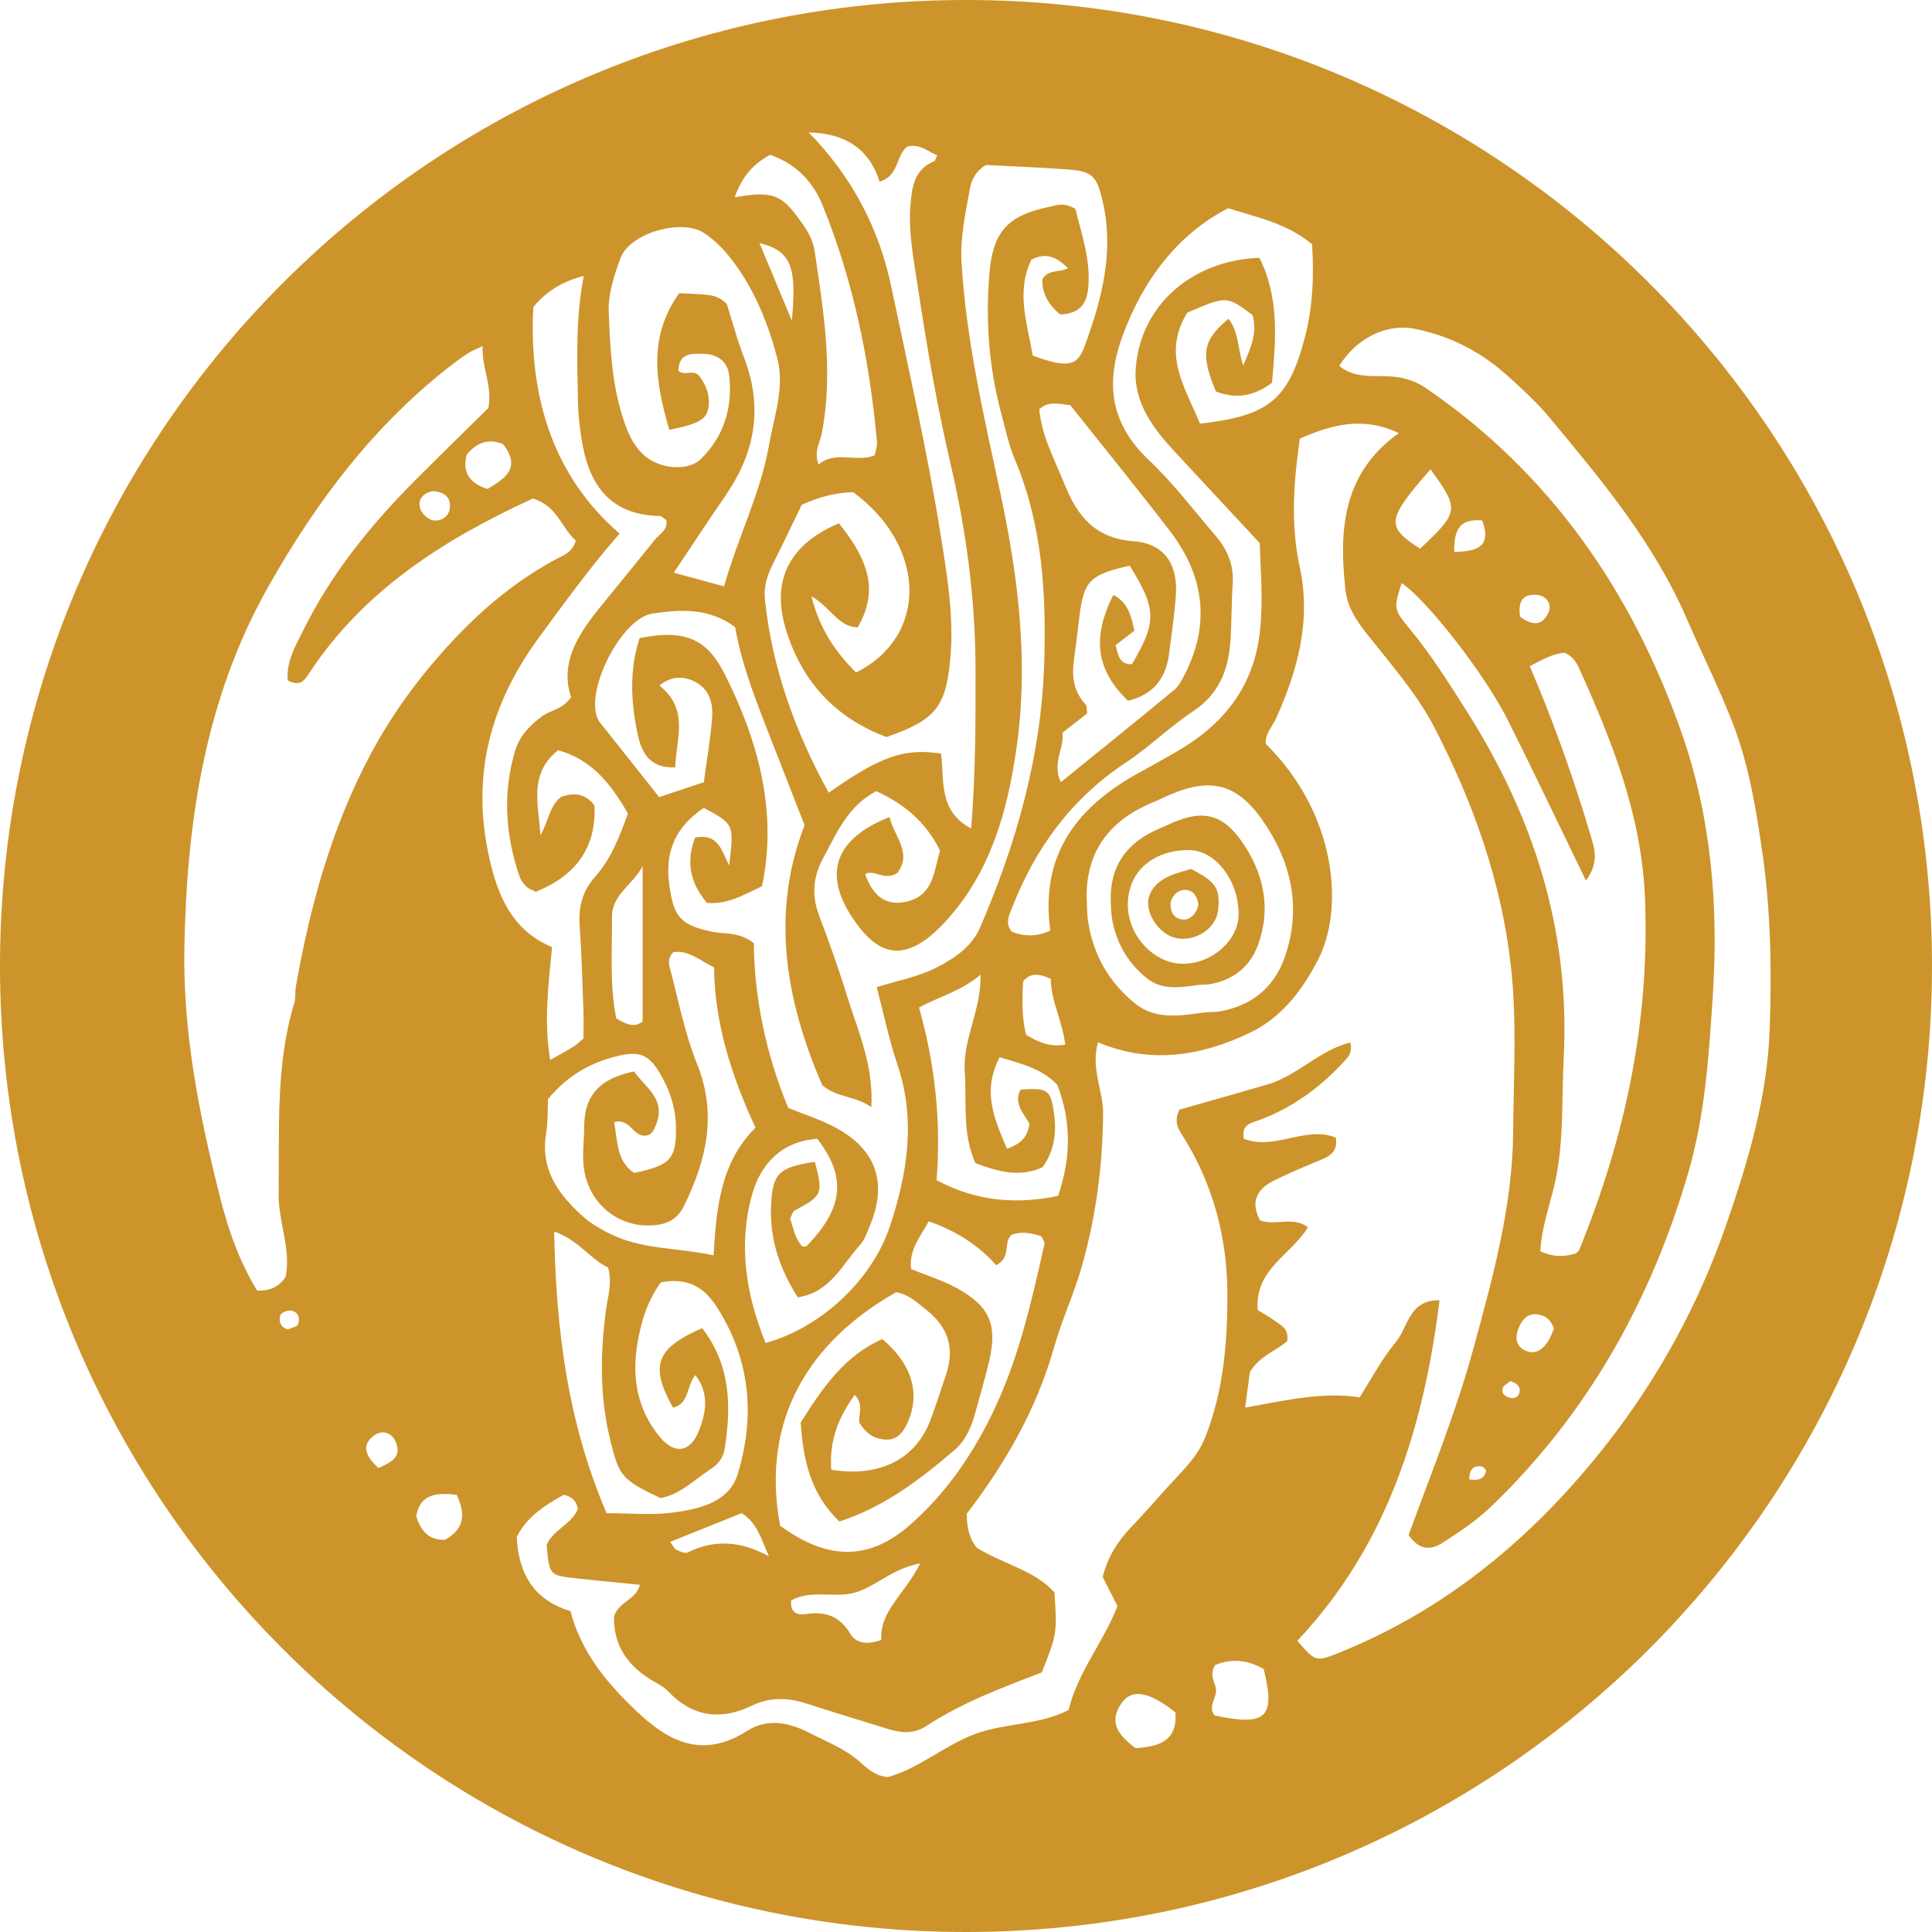 <?xml version="1.0" encoding="UTF-8"?> <!-- Generator: Adobe Illustrator 16.0.3, SVG Export Plug-In . SVG Version: 6.00 Build 0) --> <svg xmlns="http://www.w3.org/2000/svg" xmlns:xlink="http://www.w3.org/1999/xlink" id="Layer_1" x="0px" y="0px" width="239.709px" height="239.709px" viewBox="0 0 239.709 239.709" xml:space="preserve"> <g> <path fill="#CD942B" d="M119.854,0C53.66,0,0,53.66,0,119.854c0,66.195,53.66,119.855,119.854,119.855 s119.854-53.66,119.854-119.855C239.709,53.66,186.049,0,119.854,0z M139.281,41.672c2.587-7.067,6.966-12.697,13.113-15.836 c3.421,1.107,7.188,1.792,10.396,4.47c0.255,3.917,0.106,7.852-0.939,11.748c-2.02,7.523-4.419,9.557-12.969,10.508 c-1.778-4.394-4.784-8.623-1.567-13.771c4.873-2.098,4.873-2.098,8.08,0.29c0.67,2.189-0.232,4.126-1.141,6.272 c-0.709-2.047-0.523-4.168-1.835-5.806c-3.208,2.706-3.502,4.357-1.559,9.023c2.264,0.873,4.462,0.771,6.957-1.072 c0.452-5.093,0.988-10.452-1.558-15.511c-8.398,0.304-14.74,5.927-15.338,13.628c-0.335,4.303,2.139,7.532,4.91,10.51 c3.286,3.528,6.566,7.062,10.473,11.264c0.051,2.863,0.451,6.736,0.047,10.716c-0.744,7.32-4.775,12.064-10.901,15.461 c-1.309,0.726-2.599,1.486-3.915,2.196c-7.82,4.219-12.535,10.226-11.219,19.687c-1.686,0.828-3.26,0.73-4.771,0.165 c-0.844-1.038-0.389-1.92-0.025-2.86c2.898-7.482,7.391-13.665,14.18-18.148c2.902-1.916,5.415-4.424,8.316-6.342 c3.104-2.051,4.336-4.943,4.619-8.396c0.203-2.485,0.141-4.992,0.31-7.481c0.158-2.325-0.695-4.245-2.146-5.938 c-2.705-3.158-5.238-6.511-8.247-9.354C137.794,52.596,137.101,47.628,139.281,41.672z M159.362,118.869 c-1.338,3.731-4.121,5.917-8.026,6.622c-0.647,0.117-1.326,0.045-1.98,0.135c-2.968,0.406-5.981,0.945-8.565-1.154 c-3.205-2.605-5.139-5.999-5.779-10.088c-0.152-0.978-0.131-1.983-0.189-2.977c-0.074-5.389,2.452-9.129,7.25-11.422 c0.746-0.357,1.521-0.655,2.268-1.01c5.303-2.51,8.792-2.104,12.139,2.568C160.158,106.683,161.608,112.599,159.362,118.869z M109.349,203.469c-1.716,0.615-3.104,0.48-3.865-0.783c-1.3-2.156-3.069-2.791-5.438-2.428c-1.052,0.16-2.024-0.063-1.892-1.678 c2.505-1.43,5.42-0.219,8.047-1.018c2.529-0.77,4.494-2.945,7.973-3.584C112.286,197.752,109.108,199.891,109.349,203.469z M112.913,189.194c-4.531,3.982-9.094,4.357-14.145,1.406c-0.711-0.416-1.384-0.898-1.979-1.289 c-2.475-13.344,3.781-22.971,14.394-28.979c1.552,0.244,2.624,1.307,3.796,2.225c2.676,2.102,3.483,4.75,2.41,7.969 c-0.631,1.891-1.247,3.789-1.944,5.656c-1.803,4.832-6.274,7.15-12.312,6.178c-0.251-3.617,0.86-6.443,2.916-9.297 c1.348,1.355,0.18,3.059,0.673,3.607c0.998,1.518,1.989,1.814,2.96,1.93c1.596,0.193,2.427-0.922,2.969-2.191 c1.547-3.611,0.492-7.152-3.176-10.264c-4.693,2.049-7.457,6.098-10.129,10.357c0.305,4.543,1.173,8.824,4.811,12.277 c5.558-1.809,10.017-5.219,14.29-8.881c1.401-1.201,2.116-2.961,2.6-4.762c0.561-2.086,1.194-4.156,1.681-6.26 c1.048-4.527,0.088-6.797-4.021-9.061c-1.725-0.949-3.651-1.533-5.657-2.355c-0.317-2.379,1.16-4.025,2.176-5.924 c3.37,1.16,6.213,2.986,8.368,5.439c1.972-0.994,0.8-2.805,1.933-3.785c1.226-0.428,2.482-0.227,3.699,0.217 c0.145,0.352,0.418,0.678,0.362,0.93c-1.629,7.299-3.276,14.596-6.622,21.361C120.438,180.809,117.265,185.368,112.913,189.194z M116.206,146.428c0.578-7.434-0.215-14.461-2.181-21.416c2.563-1.393,5.208-2.023,7.63-4.078 c0.102,4.443-2.231,8.029-1.953,12.047c0.262,3.775-0.349,7.645,1.324,11.344c2.761,1.004,5.422,1.83,8.326,0.5 c1.663-2.285,1.798-4.9,1.279-7.58c-0.396-2.057-0.934-2.275-4.012-2.055c-0.929,1.807,0.536,3.068,1.104,4.258 c-0.254,1.773-1.201,2.518-2.787,3.084c-1.559-3.682-3.125-7.098-0.911-11.357c2.69,0.791,5.339,1.455,7.163,3.434 c1.771,4.631,1.688,9.033,0.096,13.77C126.329,149.397,121.362,149.18,116.206,146.428z M126.933,121.768 c0.967-1.154,2.032-0.943,3.443-0.316c0.006,2.713,1.469,5.314,1.789,8.162c-2.035,0.338-3.346-0.357-4.851-1.213 C126.776,126.293,126.817,124.01,126.933,121.768z M131.825,90.914c1.088-0.853,2.106-1.651,3.066-2.403 c-0.074-0.482-0.008-0.912-0.191-1.107c-1.507-1.598-1.744-3.491-1.449-5.555c0.257-1.808,0.455-3.622,0.684-5.434 c0.549-4.361,1.309-5.12,6.23-6.229c3.346,5.379,3.385,6.983,0.277,12.219c-1.564,0.061-1.715-1.136-2.025-2.361 c0.74-0.571,1.505-1.161,2.328-1.796c-0.377-1.769-0.762-3.486-2.615-4.434c-2.682,5.32-2.12,9.36,1.828,13.129 c3.002-0.721,4.685-2.633,5.088-5.796c0.313-2.468,0.691-4.915,0.852-7.412c0.213-3.312-1.107-6.271-5.236-6.579 c-4.853-0.362-7.016-3.184-8.575-7.063c-1.226-3.048-2.853-5.979-3.14-9.324c1.244-1.105,2.555-0.597,3.84-0.504 c4.123,5.192,8.309,10.333,12.346,15.587c4.206,5.472,5.098,11.4,1.92,17.709c-0.369,0.732-0.769,1.543-1.377,2.047 c-4.573,3.786-9.202,7.504-14.063,11.446C130.487,94.624,132.077,92.859,131.825,90.914z M120.356,23.326 c0.209-1.145,0.823-2.184,1.957-2.853c3.414,0.18,6.885,0.294,10.343,0.566c2.844,0.224,3.387,0.885,4.05,3.497 c1.639,6.461,0.036,12.538-2.17,18.511c-0.909,2.466-2.203,2.6-6.406,1.068c-0.652-3.919-2.114-7.901-0.148-11.916 c1.715-0.844,3.016-0.435,4.51,1.065c-0.982,0.595-2.346,0.078-3.162,1.368c-0.07,1.633,0.674,3.148,2.216,4.384 c2.204-0.094,3.284-1.089,3.479-3.356c0.313-3.598-0.909-6.805-1.592-9.731c-1.51-0.918-2.492-0.422-3.425-0.225 c-4.938,1.043-6.799,3.04-7.237,8.092c-0.523,6.011-0.07,11.97,1.537,17.811c0.486,1.764,0.839,3.591,1.552,5.262 c3.485,8.172,3.972,16.84,3.695,25.468c-0.366,11.396-3.428,22.288-7.955,32.738c-1.032,2.382-3.125,3.803-5.4,4.968 c-2.226,1.141-4.679,1.596-7.423,2.428c0.867,3.299,1.516,6.51,2.559,9.59c2.313,6.828,1.272,13.445-0.902,20.027 c-2.199,6.658-8.493,12.621-15.446,14.539c-2.419-5.951-3.42-12.107-1.692-18.354c1.066-3.857,3.674-6.658,8.1-6.98 c3.674,4.732,3.276,8.619-1.355,13.348c-0.18,0-0.42,0.072-0.502-0.012c-0.981-0.998-1.089-2.348-1.518-3.428 c0.248-0.459,0.326-0.865,0.557-0.99c3.487-1.889,3.578-2.084,2.521-6.059c-4.484,0.682-5.238,1.416-5.43,5.373 c-0.197,4.117,1.01,7.818,3.307,11.436c4.059-0.598,5.518-4.074,7.767-6.545c0.54-0.592,0.811-1.449,1.135-2.213 c2.332-5.502,0.831-9.732-4.536-12.469c-1.764-0.9-3.673-1.514-5.549-2.273c-2.76-6.699-4.2-13.629-4.27-20.443 c-1.889-1.465-3.656-1.084-5.248-1.428c-3.996-0.866-4.73-1.917-5.26-6.033c-0.532-4.144,1.002-7.079,4.303-9.326 c3.768,2.03,3.768,2.03,3.152,7.144c-0.926-1.745-1.281-4.026-4.23-3.449c-1.125,2.921-0.664,5.59,1.479,8.1 c2.551,0.213,4.533-0.977,6.826-2.07c0.969-4.599,0.875-9.216-0.075-13.779c-0.919-4.408-2.562-8.611-4.601-12.626 c-2.211-4.355-4.998-5.491-10.507-4.378c-1.274,3.802-1.093,7.778-0.302,11.676c0.445,2.192,1.328,4.535,4.724,4.349 c0.077-3.527,1.802-7.153-1.976-10.139c1.342-1.102,2.943-1.331,4.644-0.343c1.649,0.959,2.023,2.664,1.898,4.346 c-0.194,2.625-0.658,5.23-1.027,7.992c-1.843,0.613-3.542,1.179-5.542,1.845c-2.502-3.155-4.96-6.252-7.413-9.353 c-0.102-0.129-0.171-0.286-0.236-0.439c-1.511-3.551,2.993-12.411,6.815-12.976c3.438-0.508,6.98-0.758,10.26,1.673 c0.721,4.142,2.217,8.186,3.785,12.205c1.57,4.022,3.139,8.044,4.832,12.383c-4.266,10.987-2.323,21.836,2.194,32.247 c1.847,1.592,4.006,1.285,6.093,2.721c0.277-5.361-1.722-9.578-3.055-13.914c-1.025-3.336-2.209-6.627-3.443-9.894 c-0.955-2.526-0.71-4.835,0.57-7.185c1.666-3.058,2.994-6.346,6.539-8.204c3.332,1.53,6.114,3.723,7.916,7.388 c-0.791,2.478-0.754,5.649-4.337,6.358c-2.571,0.508-4.068-0.913-4.966-3.474c1.253-0.59,2.476,0.936,4.015-0.146 c1.862-2.46-0.404-4.5-0.987-6.914c-6.83,2.694-8.239,7.07-4.572,12.542c2.983,4.45,6.343,6.09,11.59,0.34 c5.527-6.058,7.6-13.569,8.728-21.374c1.542-10.666,0.245-21.247-1.985-31.671c-2.02-9.442-4.219-18.823-4.818-28.504 C119.103,29.484,119.792,26.422,120.356,23.326z M76.942,130.954c2.485-0.549,3.624-0.01,4.943,2.225 c1.197,2.027,1.943,4.211,1.983,6.598c0.067,3.996-0.64,4.795-5.19,5.756c-2.193-1.469-2.018-3.873-2.485-6.297 c1.976-0.59,2.366,1.881,3.935,1.658c0.736-0.049,1-0.68,1.246-1.283c1.344-3.299-1.369-4.697-2.698-6.676 c-4.112,0.854-6.194,2.814-6.198,6.906c-0.001,1.791-0.293,3.563,0.01,5.389c0.746,4.494,4.828,7.475,9.32,6.701 c1.429-0.246,2.399-0.984,3.039-2.281c2.801-5.688,4.168-11.383,1.625-17.678c-1.541-3.813-2.307-7.941-3.377-11.939 c-0.169-0.627-0.144-1.322,0.445-1.906c1.954-0.248,3.321,1.055,5.049,1.898c0.088,7.006,2.168,13.447,5.15,19.893 c-4.314,4.266-4.863,9.881-5.204,15.834c-4.603-0.992-9.124-0.68-13.206-2.848c-1.038-0.551-2.023-1.104-2.898-1.885 c-3.098-2.758-5.41-5.832-4.678-10.35c0.236-1.459,0.18-2.965,0.25-4.318C70.452,133.391,73.445,131.723,76.942,130.954z M75.931,113.722c-0.022-2.69,2.626-4.02,3.802-6.241c0,6.398,0,12.797,0,19.26c-1.081,0.838-2.073,0.305-3.273-0.379 C75.631,122.264,75.965,117.976,75.931,113.722z M75.431,157.247c0.561,1.852,0.014,3.449-0.211,5.078 c-0.758,5.477-0.84,10.934,0.498,16.359c1.107,4.488,1.408,4.908,6.234,7.188c2.434-0.426,4.211-2.301,6.279-3.637 c0.869-0.561,1.498-1.373,1.665-2.4c0.874-5.355,0.745-10.52-2.78-15.045c-5.769,2.514-6.515,4.672-3.615,9.863 c2.061-0.502,1.637-2.699,2.773-4.047c1.734,2.256,1.354,4.572,0.449,6.898c-1.045,2.691-3.004,3.002-4.815,0.834 c-2.887-3.455-3.54-7.506-2.806-11.744c0.447-2.586,1.197-5.182,2.91-7.5c3.453-0.611,5.415,0.664,7.025,3.221 c4.102,6.516,4.654,13.51,2.484,20.598c-1.067,3.486-4.799,4.342-8.094,4.764c-2.607,0.334-5.291,0.068-8.164,0.068 c-4.834-11.273-6.279-22.752-6.505-34.945C71.901,153.911,73.245,156.262,75.431,157.247z M92.021,187.741 c1.967,1.205,2.458,3.352,3.393,5.359c-3.455-1.889-6.699-2.152-10.098-0.482c-0.333,0.164-0.949-0.119-1.373-0.32 c-0.264-0.125-0.412-0.488-0.801-0.988C86.118,190.112,89.022,188.946,92.021,187.741z M109.131,22.522 c2.439-0.67,1.984-3.196,3.419-4.322c1.466-0.429,2.514,0.562,3.732,1.063c-0.137,0.276-0.201,0.674-0.396,0.755 c-2.417,1.005-2.733,3.128-2.917,5.339c-0.295,3.524,0.426,6.99,0.938,10.416c1.104,7.383,2.397,14.759,4.087,22.027 c1.932,8.307,3.019,16.647,3.044,25.173c0.019,6.477,0.001,12.939-0.537,19.824c-4.163-2.204-3.296-6.119-3.747-9.301 c-4.594-0.687-7.508,0.34-13.936,4.862c-4.113-7.518-7.004-15.365-7.904-23.901c-0.165-1.558,0.222-2.952,0.907-4.324 c1.259-2.52,2.471-5.063,3.654-7.497c2.187-0.997,4.251-1.532,6.391-1.562c9.108,6.698,9.357,17.877,0.339,22.367 c-2.406-2.446-4.447-5.15-5.525-9.46c2.383,1.374,3.377,3.854,5.745,3.846c2.413-4.201,1.718-7.937-2.353-12.902 c-6.281,2.693-8.465,7.229-6.48,13.458c2.055,6.445,6.275,10.772,12.396,13.063c6.154-2.126,7.365-3.798,7.914-9.676 c0.484-5.209-0.385-10.342-1.186-15.371c-1.645-10.33-3.979-20.552-6.125-30.798c-1.524-7.281-4.873-13.668-10.256-19.171 C104.903,16.536,107.844,18.483,109.131,22.522z M98.245,39.78c-1.469-3.519-2.697-6.464-4.017-9.624 C98.117,31.135,98.89,32.973,98.245,39.78z M95.559,19.204c3.054,1.087,5.226,3.143,6.481,6.22 c3.854,9.439,5.85,19.306,6.773,29.418c0.043,0.464-0.152,0.949-0.276,1.645c-2.277,0.952-4.893-0.65-6.979,1.156 c-0.601-1.664,0.173-2.695,0.387-3.791c1.493-7.646,0.249-15.168-0.873-22.707c-0.206-1.383-0.863-2.474-1.636-3.567 c-2.465-3.486-3.51-3.92-8.285-3.099C92.072,21.912,93.453,20.333,95.559,19.204z M76.989,32.018 c1.135-3.093,7.549-4.932,10.326-3.131c1.554,1.008,2.791,2.375,3.868,3.853c2.577,3.534,4.175,7.575,5.261,11.738 c0.945,3.621-0.422,7.251-1.044,10.813c-1.029,5.888-3.798,11.25-5.565,17.46c-2.289-0.623-3.99-1.086-6.234-1.696 c1.655-2.487,3.094-4.656,4.541-6.819c0.829-1.24,1.709-2.447,2.504-3.71c3.216-5.11,3.871-10.47,1.664-16.172 c-0.891-2.305-1.52-4.711-2.133-6.64c-1.135-1.134-2.165-1.101-3.146-1.193c-0.813-0.077-1.633-0.085-2.761-0.139 c-3.924,5.472-2.927,11.141-1.225,16.952c4.026-0.82,4.848-1.408,4.906-3.373c0.035-1.214-0.429-2.237-1.12-3.227 c-0.718-1.028-1.892,0.001-2.657-0.721c0.048-2.181,1.547-2.162,3.127-2.115c1.762,0.051,2.967,0.996,3.159,2.606 c0.477,3.99-0.603,7.617-3.523,10.464c-1.58,1.541-5.045,1.202-6.884-0.362c-1.602-1.362-2.295-3.229-2.881-5.135 c-1.281-4.168-1.48-8.518-1.645-12.81C75.443,36.461,76.21,34.139,76.989,32.018z M62.396,55.081 c2.299,2.932,0.333,4.271-1.909,5.588c-2.39-0.768-3.118-2.199-2.579-4.271C59.177,54.903,60.587,54.378,62.396,55.081z M36.986,164.301c-0.105,0.32-0.829,0.434-1.27,0.643c-0.923-0.271-1.165-1.018-0.933-1.771c0.092-0.305,0.854-0.611,1.272-0.564 C37.025,162.713,37.237,163.551,36.986,164.301z M46.972,182.143c-1.924-1.713-1.973-3.014-0.563-4.029 c1.183-0.852,2.37-0.225,2.781,1.004C49.786,180.895,48.404,181.467,46.972,182.143z M55.214,191.045 c-2.13,0.061-3.027-1.207-3.579-2.945c0.53-2.77,2.476-2.906,5.018-2.645C57.987,188.233,57.3,189.875,55.214,191.045z M56.053,79.63c-4,4.304-7.382,8.893-10.111,14.025c-4.808,9.044-7.479,18.782-9.243,28.806c-0.115,0.652,0.006,1.361-0.183,1.984 c-2.353,7.742-1.824,15.703-1.948,23.633c-0.055,3.51,1.57,6.842,0.871,10.355c-0.813,1.236-1.939,1.73-3.523,1.705 c-2.183-3.537-3.574-7.484-4.577-11.447c-2.571-10.152-4.653-20.449-4.465-30.985c0.278-15.597,2.526-30.857,10.292-44.699 C39.22,62.216,46.61,52.411,56.609,44.842c0.53-0.4,1.085-0.771,1.646-1.128c0.275-0.174,0.592-0.283,1.627-0.767 c-0.117,2.714,1.215,4.822,0.721,7.669c-2.807,2.769-5.895,5.775-8.939,8.824C46.111,65,41.184,71.036,37.667,78.121 c-1.01,2.033-2.199,4.033-1.953,6.304c1.611,0.856,2.137-0.132,2.656-0.92C45.234,73.1,55.279,66.843,66.104,61.858 c3.039,0.859,3.57,3.688,5.338,5.214c-0.42,1.525-1.668,1.882-2.617,2.398C63.965,72.119,59.858,75.535,56.053,79.63z M55.831,62.698c0.045,1.229-0.894,1.959-1.979,1.881c-0.614-0.043-1.475-0.785-1.689-1.4c-0.401-1.154,0.27-1.973,1.5-2.24 C54.808,61.006,55.785,61.43,55.831,62.698z M66.879,79.084c3.222-4.388,6.415-8.798,9.999-12.882 c-7.748-6.66-11.346-16.229-10.703-28.104c1.536-1.878,3.561-3.189,6.255-3.86c-1.037,5.335-0.823,10.624-0.711,15.907 c0.028,1.325,0.192,2.653,0.38,3.968c0.813,5.688,3.271,9.771,9.75,9.91c0.271,0.005,0.536,0.321,0.813,0.498 c0.26,1.229-0.813,1.703-1.406,2.439c-2.192,2.719-4.396,5.43-6.604,8.137c-2.797,3.428-5.243,6.973-3.805,11.406 c-1.076,1.556-2.568,1.6-3.627,2.39c-1.514,1.129-2.765,2.439-3.309,4.264c-1.576,5.284-1.203,10.518,0.581,15.682 c0.154,0.446,0.52,0.844,0.858,1.195c0.219,0.227,0.568,0.328,1.115,0.624c4.81-1.939,7.546-5.336,7.295-10.723 c-1.238-1.626-2.655-1.555-4.129-1.078c-1.455,1.121-1.541,2.932-2.574,4.768c-0.275-3.954-1.459-7.62,2.188-10.543 c4.24,1.17,6.58,4.245,8.661,7.855c-1.03,2.847-2.075,5.621-4.12,7.907c-1.533,1.713-2.026,3.72-1.866,6.008 c0.243,3.483,0.335,6.977,0.466,10.467c0.044,1.148,0.008,2.301,0.008,3.521c-0.433,0.363-0.781,0.73-1.196,0.99 c-0.843,0.527-1.722,0.996-2.935,1.688c-0.799-4.797-0.226-9.303,0.232-14c-4.877-2.047-6.715-6.219-7.809-11.165 C58.447,96.22,60.819,87.338,66.879,79.084z M140.876,216.895c-1.861-1.445-3.473-3.031-1.75-5.541 c1.295-1.887,3.434-1.486,6.716,1.109C146.11,215.983,143.827,216.725,140.876,216.895z M150.7,212.844 c-0.804-1.035,0.071-1.951,0.172-2.922c0.104-1.01-0.972-1.875-0.11-3.336c2.278-0.908,4.209-0.549,6.029,0.502 C158.284,213.129,157.115,214.204,150.7,212.844z M214.175,151.961c-3.4,9.822-8.352,18.896-14.679,27.014 c-8.901,11.418-19.776,20.65-33.446,26.121c-2.818,1.127-2.844,1.066-5.088-1.521c11.127-11.787,15.689-26.41,17.645-42.244 c-3.799-0.094-3.888,3.355-5.439,5.205c-1.688,2.012-2.92,4.406-4.479,6.832c-4.672-0.701-9.176,0.379-14.199,1.279 c0.223-1.68,0.426-3.213,0.585-4.414c1.276-2.068,3.344-2.668,4.636-3.85c0.236-1.566-0.814-1.967-1.582-2.533 c-0.652-0.48-1.371-0.871-2.081-1.316c-0.417-5.041,4.198-6.883,6.235-10.264c-1.885-1.432-4.025-0.102-5.949-0.867 c-1.182-2.191-0.462-3.818,1.629-4.875c1.924-0.971,3.928-1.795,5.92-2.623c1.153-0.479,2.105-1.031,1.866-2.756 c-3.749-1.533-7.654,1.668-11.433,0.139c-0.346-1.871,1.047-1.975,2.065-2.363c4.128-1.58,7.578-4.121,10.521-7.381 c0.434-0.48,0.908-0.996,0.647-2.201c-3.846,0.941-6.563,4.111-10.233,5.191c-3.763,1.105-7.54,2.16-10.979,3.143 c-0.747,1.537-0.138,2.402,0.386,3.227c3.767,5.936,5.519,12.609,5.56,19.434c0.035,6.049-0.455,12.242-2.766,18.039 c-0.691,1.734-1.851,3.129-3.119,4.475c-2.053,2.176-3.984,4.465-6.051,6.627c-1.645,1.721-2.893,3.629-3.535,6.182 c0.514,1.01,1.107,2.176,1.833,3.6c-1.655,4.377-4.911,8.148-6.059,12.896c-3.708,1.922-7.871,1.586-11.622,2.992 c-3.781,1.416-6.818,4.193-10.753,5.33c-1.38-0.043-2.439-0.895-3.418-1.785c-1.892-1.721-4.253-2.6-6.464-3.738 c-2.489-1.279-5.14-1.779-7.63-0.197c-6.167,3.918-10.589,0.727-14.774-3.465c-3.201-3.205-5.934-6.742-7.143-11.391 c-4.329-1.318-6.446-4.375-6.666-9.197c1.131-2.387,3.428-3.932,5.839-5.24c1.053,0.23,1.571,0.785,1.737,1.762 c-0.759,1.889-3.01,2.527-3.874,4.441c0.343,3.734,0.356,3.777,3.362,4.121c2.613,0.301,5.232,0.537,8.223,0.84 c-0.489,1.881-2.648,2.086-3.211,3.914c-0.125,3.598,1.744,6.287,5.05,8.148c0.577,0.324,1.188,0.662,1.636,1.137 c3.05,3.225,6.557,3.662,10.451,1.779c2.244-1.084,4.488-0.975,6.797-0.227c3.319,1.076,6.66,2.086,9.994,3.119 c1.63,0.504,3.186,0.703,4.774-0.332c4.479-2.922,9.467-4.793,14.359-6.662c1.89-4.73,1.916-4.895,1.573-9.934 c-2.438-2.73-6.194-3.441-9.594-5.51c-0.927-1.025-1.322-2.588-1.272-4.27c4.817-6.275,8.657-12.99,10.819-20.623 c0.946-3.336,2.427-6.521,3.39-9.855c1.808-6.254,2.643-12.658,2.698-19.189c0.023-2.834-1.564-5.484-0.641-8.807 c6.504,2.746,12.84,1.729,18.975-1.242c3.928-1.904,6.477-5.402,8.337-9.007c3.296-6.387,2.269-18.155-6.487-26.773 c-0.111-1.278,0.814-2.131,1.282-3.176c2.69-6.006,4.376-12.124,2.917-18.835c-1.135-5.222-0.748-10.512,0.023-15.865 c4.01-1.752,7.873-2.793,12.279-0.678c-7.043,5.023-7.429,12.129-6.615,19.495c0.318,2.888,2.397,5.056,4.163,7.278 c2.48,3.123,5.031,6.174,6.888,9.77c4.838,9.37,8.32,19.17,9.483,29.678c0.753,6.797,0.319,13.645,0.269,20.471 c-0.07,9.244-2.525,18.061-4.93,26.881c-2.144,7.865-5.216,15.412-8.039,23.143c1.432,2.076,2.945,1.781,4.243,0.943 c2.087-1.35,4.2-2.754,5.983-4.467c12.047-11.574,19.918-25.693,24.525-41.621c2.031-7.025,2.498-14.332,2.982-21.656 c0.746-11.277-0.186-22.323-3.92-32.907c-6.125-17.355-16.177-31.982-31.598-42.552c-1.623-1.112-3.254-1.496-5.133-1.522 c-1.965-0.028-4.014,0.119-5.693-1.282c2.165-3.471,5.887-5.293,9.379-4.597c4.328,0.863,8.139,2.806,11.408,5.74 c1.854,1.664,3.718,3.363,5.305,5.272c6.457,7.763,12.899,15.445,17.02,24.939c1.893,4.359,4.043,8.641,5.764,13.114 c1.984,5.163,2.854,10.578,3.634,15.972c1.048,7.239,1.152,14.583,0.899,21.884C219.281,136.094,216.903,144.083,214.175,151.961z M187.086,89.354c3.223,6.43,6.301,12.933,9.688,19.911c1.674-2.328,1.064-3.967,0.549-5.706 c-1.893-6.377-4.098-12.639-6.629-18.787c-0.248-0.601-0.506-1.198-0.891-2.113c1.506-0.782,2.85-1.581,4.352-1.664 c0.992,0.469,1.432,1.166,1.778,1.936c4.104,9.103,7.747,18.218,8.165,28.51c0.62,15.261-2.459,29.666-8.17,43.658 c-0.057,0.139-0.226,0.23-0.422,0.422c-1.364,0.428-2.793,0.479-4.395-0.277c0.137-2.662,0.984-5.16,1.629-7.703 c1.361-5.375,0.994-10.887,1.275-16.355c0.805-15.683-3.701-29.813-12.018-42.928c-2.229-3.516-4.434-7.024-7.096-10.243 c-2.047-2.475-1.965-2.563-0.994-5.668C176.915,74.317,184.176,83.547,187.086,89.354z M180.428,68.469 c-0.063-3.038,0.923-4.12,3.473-3.895C184.959,67.454,183.801,68.454,180.428,68.469z M190.843,73.833 c1.012,0.141,1.765,1.104,1.285,2.16c-0.818,1.803-2.158,1.547-3.513,0.529C188.292,74.722,188.899,73.565,190.843,73.833z M188.351,164.965c0.504-1.361,1.354-2.316,3.018-1.732c0.66,0.23,1.1,0.699,1.425,1.611c-0.179,0.402-0.369,1.035-0.714,1.566 c-0.682,1.053-1.602,1.764-2.913,1.117C188.081,166.991,187.979,165.965,188.351,164.965z M188.53,172.739 c-0.1,0.533-0.549,0.811-1.043,0.721c-0.635-0.117-1.252-0.484-1.029-1.242c0.105-0.363,0.644-0.6,0.941-0.855 C188.155,171.614,188.675,171.958,188.53,172.739z M176.195,68.076c-4.274-2.747-4.196-3.593,1.294-9.84 C181.101,63.192,181.044,63.519,176.195,68.076z M184.372,182.5c-0.184,0.945-0.846,1.244-2.086,1.053 c0.035-1.301,0.563-1.742,1.506-1.611C184.019,181.973,184.402,182.35,184.372,182.5z"></path> <path fill="#CD942B" d="M144.907,102.335c-0.559,0.264-1.136,0.485-1.692,0.753c-3.578,1.71-5.462,4.499-5.406,8.518 c0.043,0.74,0.028,1.49,0.141,2.22c0.479,3.049,1.921,5.58,4.311,7.523c1.927,1.566,4.174,1.164,6.388,0.861 c0.488-0.068,0.995-0.014,1.478-0.1c2.912-0.527,4.988-2.156,5.984-4.939c1.677-4.677,0.594-9.088-2.15-12.921 C151.463,100.765,148.861,100.462,144.907,102.335z M146.666,119.576c-3.492-0.064-6.637-3.404-6.728-7.145 c-0.101-4.101,2.915-6.907,7.481-6.966c3.304-0.042,6.223,3.647,6.26,7.91C153.709,116.66,150.332,119.645,146.666,119.576z"></path> <path fill="#CD942B" d="M147.771,107.81c-0.875,0.282-1.854,0.502-2.743,0.911c-1.146,0.525-2.128,1.325-2.483,2.605 c-0.539,1.938,1.291,4.635,3.379,5.065c2.422,0.501,4.997-1.224,5.215-3.492C151.396,110.201,150.893,109.427,147.771,107.81z M146.811,114.096c-1.031-0.072-1.525-0.764-1.576-1.736c-0.055-1.024,0.871-2.014,1.833-1.95c1.042,0.069,1.457,0.801,1.604,1.702 C148.664,113.124,147.725,114.159,146.811,114.096z"></path> </g> </svg> 